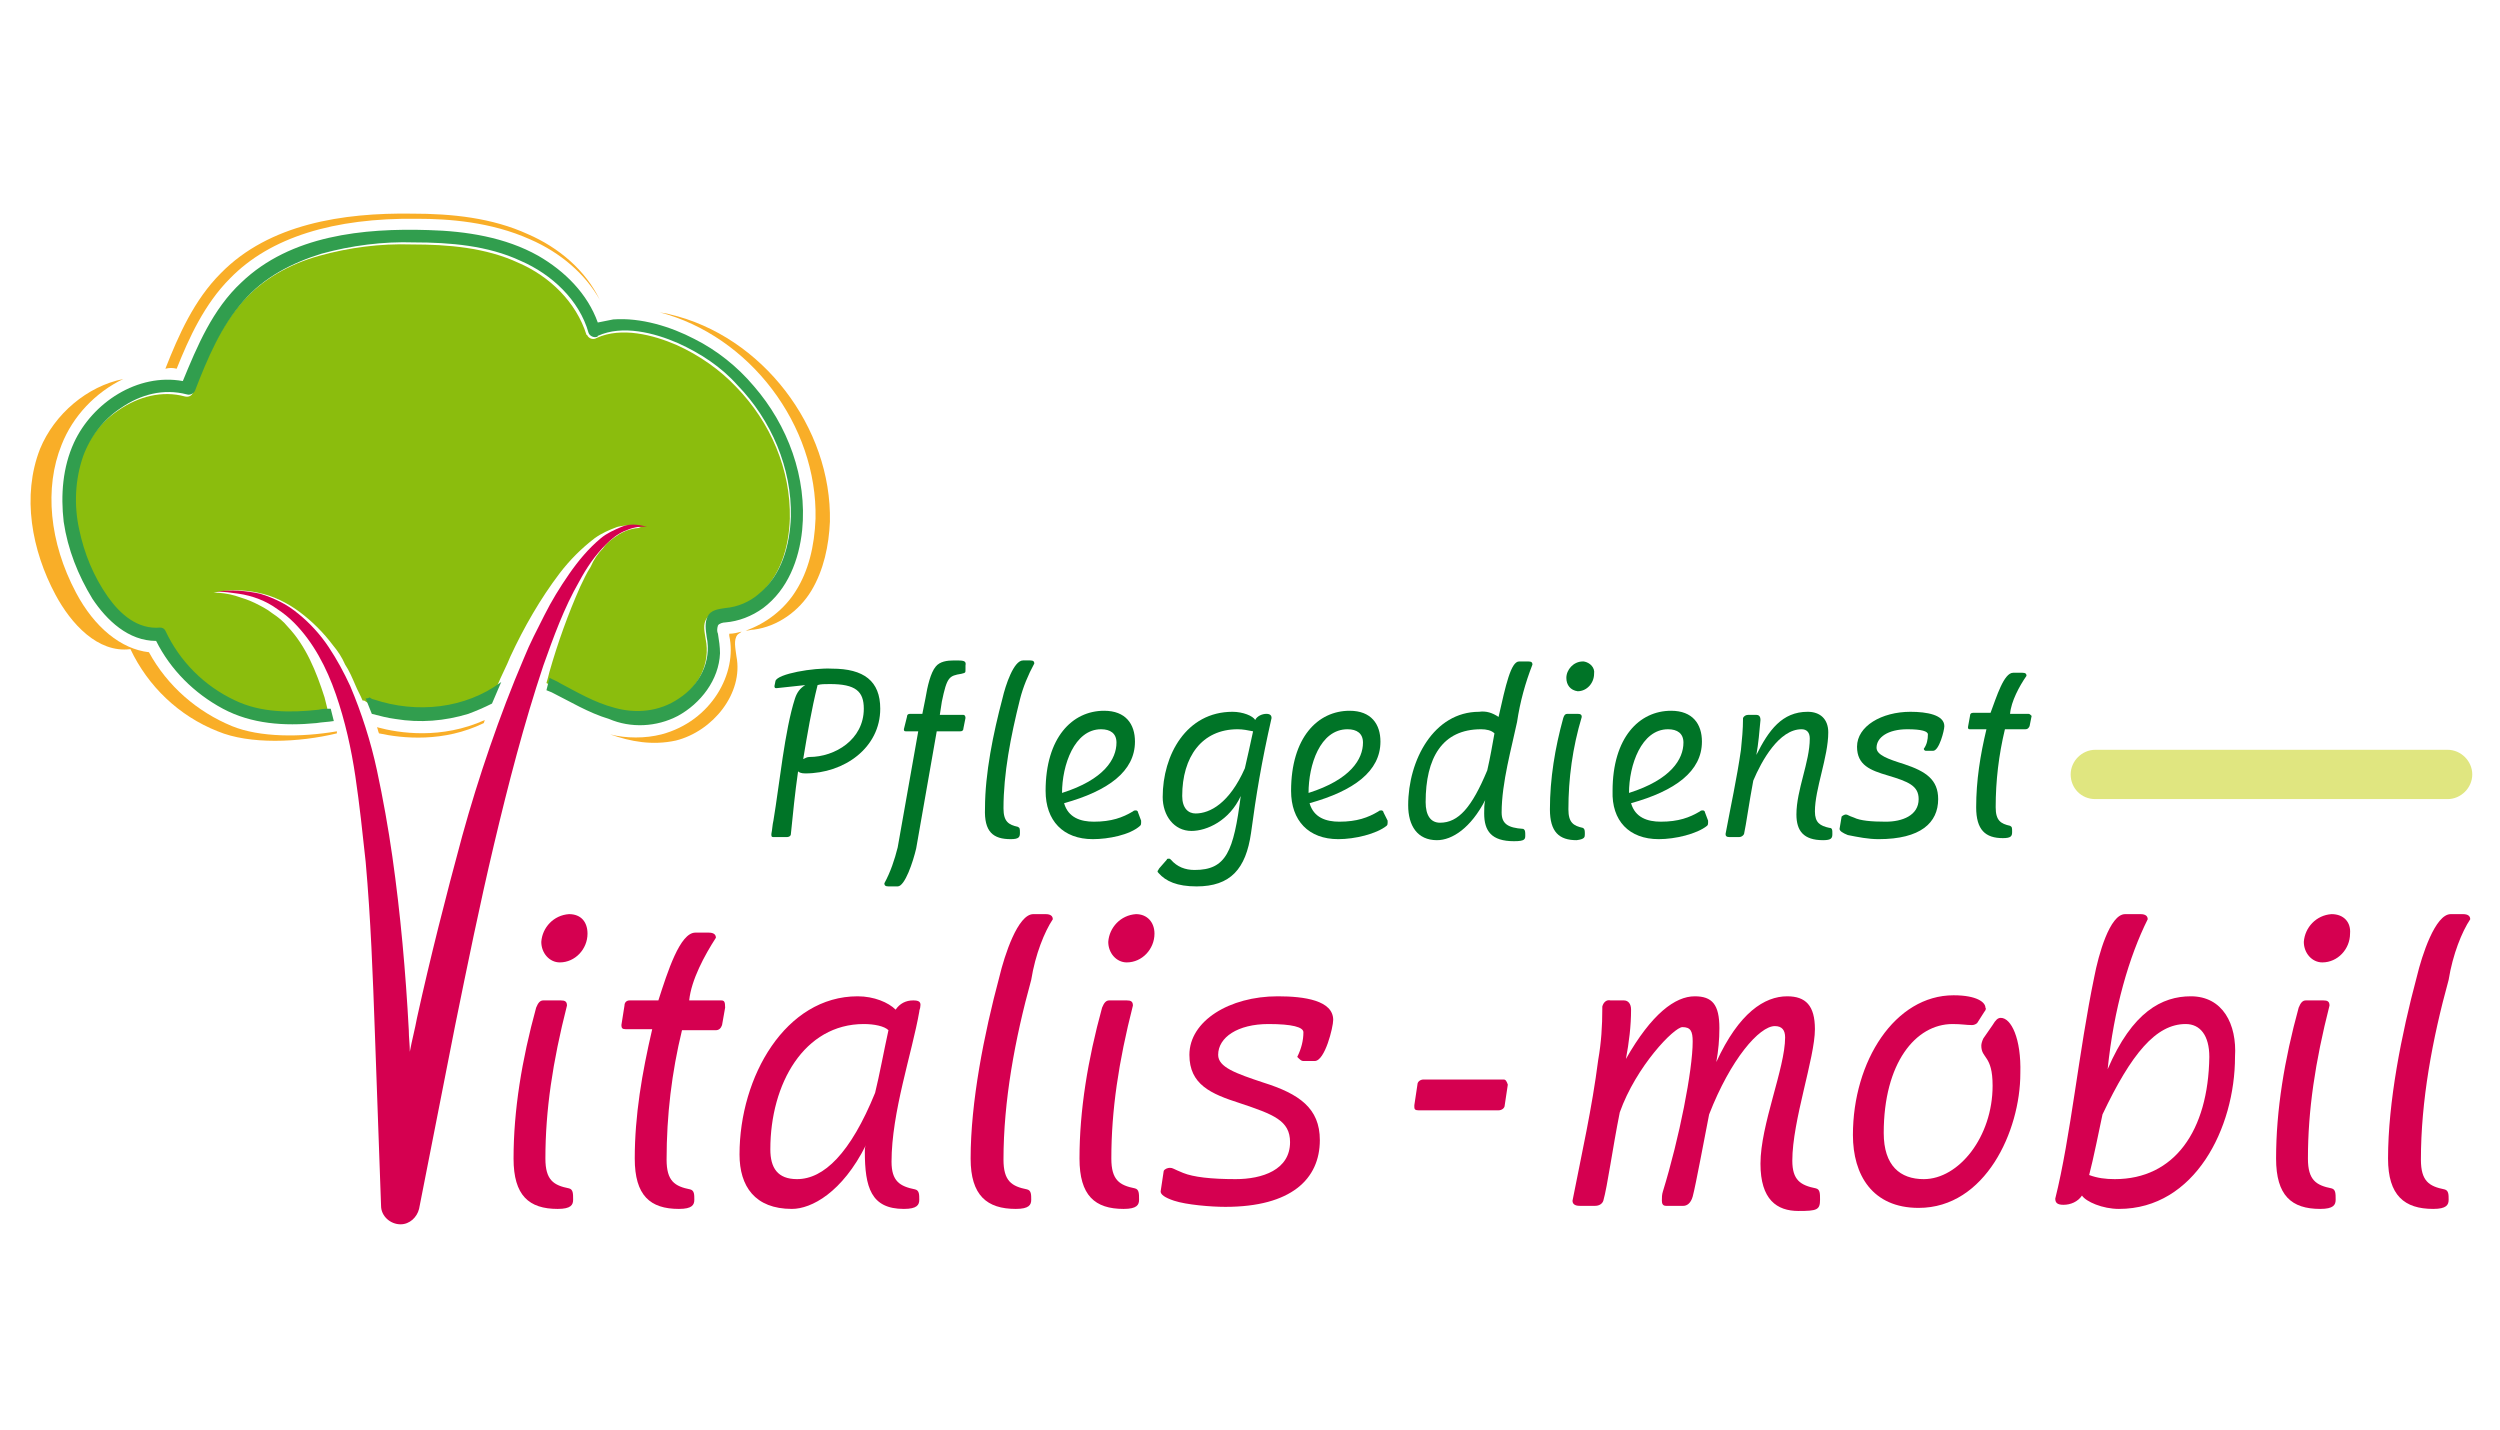 <?xml version="1.0" encoding="utf-8"?>
<!-- Generator: Adobe Illustrator 24.2.1, SVG Export Plug-In . SVG Version: 6.00 Build 0)  -->
<svg version="1.1" id="Ebene_1" xmlns="http://www.w3.org/2000/svg" xmlns:xlink="http://www.w3.org/1999/xlink" x="0px" y="0px"
	 viewBox="0 0 243.4 139.2" style="enable-background:new 0 0 243.4 139.2;" xml:space="preserve">
<style type="text/css">
	.st0{fill:none;}
	.st1{fill:#007427;}
	.st2{fill:#D50050;}
	.st3{fill:#E0E680;}
	.st4{fill:#F9AE28;}
	.st5{fill:#8BBD0D;}
	.st6{fill:#319E4E;}
</style>
<path class="st0" d="M108.7,72.3c0-0.9-0.5-1.3-1.5-1.3c-2.6,0-3.8,3.5-3.8,6.2C107.5,75.9,108.7,73.8,108.7,72.3z"/>
<path class="st0" d="M132.7,72.3c0-0.9-0.6-1.3-1.5-1.3c-2.6,0-3.8,3.5-3.8,6.2C131.4,75.9,132.7,73.8,132.7,72.3z"/>
<path class="st0" d="M122,71.2c-0.5-0.2-1-0.2-1.5-0.2c-3.5,0-5.4,2.6-5.4,6.5c0,1.2,0.6,1.7,1.3,1.7c1.4,0,3.3-0.9,4.8-4.4
	C121.4,73.9,121.7,72.1,122,71.2z"/>
<path class="st0" d="M74.9,112c0,1.8,0.7,2.9,2.6,2.9c2.6,0,5.2-2.5,7.6-8.4c0.4-1.7,0.9-4.3,1.3-6c-0.4-0.4-1.4-0.6-2.4-0.6
	C78.2,99.8,74.9,105.5,74.9,112z"/>
<path class="st0" d="M163.9,72.3c0-0.9-0.6-1.3-1.5-1.3c-2.6,0-3.8,3.5-3.8,6.2C162.7,75.9,163.9,73.8,163.9,72.3z"/>
<path class="st0" d="M138.9,78.1c0,1.3,0.5,2,1.4,2c1.8,0,3.1-1.5,4.6-5.1c0.3-1.2,0.5-2.5,0.8-3.6c-0.4-0.3-0.9-0.4-1.3-0.4
	C140.5,71,138.9,73.8,138.9,78.1z"/>
<path class="st0" d="M60.4,51.1c-0.8,0.2-1.5,0.6-2.2,1.1c-1.3,1-2.4,2.1-3.4,3.4c-1.9,2.5-3.5,5.2-4.8,8.1c-0.5,1-0.9,1.9-1.3,2.9
	c-0.2,0.4-0.4,0.9-0.6,1.4l-0.3,0.7c-0.7,0.4-1.5,0.7-2.3,1c-2.3,0.7-4.7,0.9-7.1,0.5c-0.8-0.1-1.6-0.3-2.3-0.5
	c-0.2-0.5-0.4-1-0.6-1.5s-0.4-1-0.7-1.5c-0.3-0.7-0.7-1.3-1-2c-0.4-0.7-0.8-1.3-1.2-1.9c-0.9-1.2-2-2.3-3.2-3.2
	c-1.2-0.9-2.6-1.5-4.1-1.8c-1.4-0.3-2.9-0.3-4.3,0c1.4-0.2,2.9-0.1,4.2,0.2c0.7,0.2,1.4,0.4,2,0.8c0.6,0.3,1.3,0.7,1.8,1.2
	c1.1,0.9,2.1,2,2.9,3.2c0.8,1.2,1.5,2.5,2.1,3.8c1.1,2.6,2,5.4,2.6,8.2c0.7,2.8,1.1,5.6,1.5,8.4c0.8,5.6,1.2,11.3,1.6,16.9
	c0,0.7,0.1,1.4,0.1,2.1c0.2-1.1,0.5-2.2,0.7-3.3c1.3-5.9,2.7-11.9,4.4-17.7c0.8-2.9,1.7-5.9,2.7-8.7c1-2.9,2-5.8,3.3-8.6
	c0.6-1.4,1.3-2.8,2-4.2c0.7-1.4,1.5-2.7,2.4-4c0.9-1.3,1.9-2.5,3.1-3.5c0.6-0.5,1.3-0.9,2-1.1c0.7-0.3,1.5-0.3,2.3-0.1
	C62,50.9,61.2,50.9,60.4,51.1z M47.1,70.5c-4,1.9-7.9,1.5-10.2,1c-0.1-0.2-0.1-0.4-0.2-0.6c2.2,0.6,6.3,1.2,10.6-0.7L47.1,70.5z"/>
<path class="st0" d="M212.7,99.8c-2.9,0-5.3,2.9-8.1,8.8c-0.3,1.5-0.9,4.4-1.3,5.9c0.8,0.3,1.7,0.4,2.5,0.4c5.8,0,9.1-4.7,9.1-11.8
	C215,100.8,214.1,99.8,212.7,99.8z"/>
<path class="st0" d="M78.7,73.7c2.5,0,5.3-1.7,5.3-4.7c0-1.7-0.8-2.4-3.3-2.4c-0.4,0-0.8,0-1.2,0c-0.6,2.4-1,4.8-1.4,7.2
	C78.3,73.7,78.5,73.7,78.7,73.7z"/>
<path class="st1" d="M75.5,66.3l-0.1,0.5c0,0.2,0.1,0.2,0.2,0.2c0.9-0.1,1.8-0.2,2.8-0.3c-0.5,0.3-0.8,0.7-1,1.3
	c-1,3.1-1.5,8.3-2.1,11.9c-0.1,0.4-0.1,0.8-0.2,1.3c0,0.2,0,0.3,0.2,0.3h1.3c0.2,0,0.4-0.1,0.4-0.3c0,0,0,0,0,0c0.2-2,0.4-4,0.7-6.1
	c0.1,0.1,0.3,0.2,0.7,0.2c3.8,0,7.3-2.5,7.3-6.3c0-2.7-1.6-3.9-4.7-3.9C79.2,65,75.7,65.6,75.5,66.3z M80.8,66.6
	c2.5,0,3.3,0.7,3.3,2.4c0,3-2.8,4.7-5.3,4.7c-0.2,0-0.4,0.1-0.6,0.2c0.4-2.4,0.8-4.8,1.4-7.2C79.9,66.6,80.3,66.6,80.8,66.6z"/>
<path class="st1" d="M92.9,64.3c-0.7,0-1.4,0.1-1.8,0.6c-0.5,0.6-0.8,1.9-1,3.1l-0.3,1.5h-1.2c-0.2,0-0.3,0.1-0.3,0.3c0,0,0,0,0,0
	L88,71c0,0.2,0.1,0.2,0.2,0.2h1.2l-2,11.3c-0.3,1.2-0.7,2.4-1.3,3.5c0,0.2,0.1,0.3,0.4,0.3h0.9c0.7,0,1.5-2.4,1.8-3.7l2-11.4h2.3
	c0.2,0,0.3-0.1,0.3-0.3l0.2-1c0-0.2-0.1-0.3-0.2-0.3h-2.3l0.2-1.3c0.5-2.4,0.7-2.5,1.9-2.7c0.4-0.1,0.4-0.1,0.4-0.4v-0.4
	C94.1,64.3,93.8,64.3,92.9,64.3z"/>
<path class="st1" d="M98.4,81.7c0.8,0,0.9-0.2,0.9-0.6s0-0.5-0.2-0.6c-0.9-0.2-1.4-0.5-1.4-1.8c0-3.4,0.7-7,1.6-10.6
	c0.3-1.2,0.8-2.4,1.4-3.5c0-0.2-0.1-0.3-0.4-0.3h-0.7c-0.9,0-1.7,2.4-2,3.7c-0.9,3.4-1.7,7.3-1.7,10.7C95.8,81,96.7,81.7,98.4,81.7z
	"/>
<path class="st1" d="M111,80.4c0.1-0.1,0.1-0.2,0.1-0.3c0,0,0-0.1,0-0.2l-0.3-0.8c0-0.1-0.1-0.2-0.2-0.2c-0.1,0-0.2,0-0.3,0.1
	c-1,0.6-2.1,1-3.8,1c-1.3,0-2.5-0.4-2.9-1.8c4.3-1.2,6.9-3.1,6.9-6c0-1.7-0.9-3-3-3c-3.1,0-5.7,2.6-5.7,7.8c0,2.9,1.7,4.7,4.6,4.7
	C107.9,81.7,110,81.3,111,80.4z M107.2,71c0.9,0,1.5,0.4,1.5,1.3c0,1.6-1.2,3.6-5.3,4.9C103.4,74.5,104.6,71,107.2,71L107.2,71z"/>
<path class="st1" d="M121.8,81.1c0.5-3.7,1-6.8,2-11.2c0-0.2-0.1-0.4-0.5-0.4c-0.4,0-0.9,0.2-1.1,0.6c-0.2-0.4-1.2-0.8-2.2-0.8
	c-4.5,0-6.8,4.2-6.8,8.3c0,1.8,1.1,3.3,2.8,3.3c1.5,0,3.7-1,4.8-3.4c-0.7,5.4-1.4,7.2-4.5,7.2c-0.9,0-1.7-0.3-2.3-1
	c-0.1-0.1-0.1-0.1-0.2-0.1c-0.1,0-0.2,0-0.2,0.1l-0.7,0.8c-0.1,0.1-0.1,0.2-0.2,0.3c0,0.1,0,0.1,0.1,0.2c0.7,0.8,1.8,1.3,3.7,1.3
	C119.8,86.3,121.3,84.6,121.8,81.1z M116.4,79.2c-0.7,0-1.3-0.5-1.3-1.7c0-3.8,1.9-6.5,5.4-6.5c0.5,0,1,0.1,1.5,0.2
	c-0.2,0.9-0.6,2.8-0.8,3.6C119.7,78.2,117.8,79.2,116.4,79.2z"/>
<path class="st1" d="M134.7,79.1c0-0.1-0.1-0.2-0.2-0.2c-0.1,0-0.2,0-0.3,0.1c-1,0.6-2.1,1-3.8,1c-1.3,0-2.5-0.4-2.9-1.8
	c4.3-1.2,6.9-3.1,6.9-6c0-1.7-0.9-3-3-3c-3.1,0-5.7,2.6-5.7,7.8c0,2.9,1.7,4.7,4.6,4.7c1.6,0,3.7-0.5,4.7-1.3
	c0.1-0.1,0.1-0.2,0.1-0.3c0,0,0-0.1,0-0.2L134.7,79.1z M131.2,71c0.9,0,1.5,0.4,1.5,1.3c0,1.6-1.2,3.6-5.3,4.9
	C127.4,74.5,128.5,71,131.2,71L131.2,71z"/>
<path class="st1" d="M149.2,64.7c0-0.2-0.1-0.3-0.4-0.3h-0.9c-0.8,0-1.3,2.3-2,5.4c-0.6-0.4-1.2-0.6-1.9-0.5c-4.4,0-6.9,4.7-6.9,9.1
	c0,2,0.9,3.4,2.8,3.4c1.5,0,3.3-1.2,4.7-3.9c-0.1,0.4-0.1,0.8-0.1,1.3c0,1.7,0.7,2.7,2.9,2.7c1.1,0,1.1-0.2,1.1-0.6
	c0-0.3,0-0.5-0.2-0.6c-1.5-0.1-2.1-0.5-2.1-1.6c0-2.9,1-6.4,1.5-8.8C148,68.3,148.5,66.5,149.2,64.7z M144.8,75
	c-1.5,3.6-2.8,5.1-4.6,5.1c-0.9,0-1.4-0.7-1.4-2c0-4.3,1.6-7.1,5.4-7.1c0.5,0,1,0.1,1.3,0.4C145.3,72.5,145.1,73.7,144.8,75
	L144.8,75z"/>
<path class="st1" d="M154.3,81.2c0-0.3,0-0.5-0.2-0.6c-0.9-0.2-1.4-0.5-1.4-1.8c0-3,0.4-6,1.3-9c0-0.2-0.1-0.3-0.4-0.3h-1
	c-0.2,0-0.3,0.1-0.4,0.4c-0.8,2.9-1.3,5.9-1.3,8.9c0,2.2,0.9,3,2.6,3C154.3,81.7,154.3,81.5,154.3,81.2z"/>
<path class="st1" d="M153.6,67.3c0.9,0,1.6-0.8,1.6-1.7c0.1-0.6-0.4-1.1-1-1.2c0,0-0.1,0-0.1,0c-0.9,0-1.6,0.8-1.6,1.6
	C152.5,66.7,152.9,67.2,153.6,67.3C153.6,67.3,153.6,67.3,153.6,67.3z"/>
<path class="st1" d="M161.5,81.7c1.6,0,3.7-0.5,4.7-1.3c0.1-0.1,0.1-0.2,0.1-0.3c0,0,0-0.1,0-0.2l-0.3-0.8c0-0.1-0.1-0.2-0.2-0.2
	c-0.1,0-0.2,0-0.3,0.1c-1,0.6-2.1,1-3.8,1c-1.3,0-2.5-0.4-2.9-1.8c4.3-1.2,6.9-3.1,6.9-6c0-1.7-0.9-3-3-3c-3.1,0-5.7,2.6-5.7,7.8
	C156.9,79.9,158.6,81.7,161.5,81.7z M162.4,71c0.9,0,1.5,0.4,1.5,1.3c0,1.6-1.2,3.6-5.3,4.9C158.6,74.5,159.8,71,162.4,71L162.4,71z
	"/>
<path class="st1" d="M178.1,80.6c-0.9-0.2-1.4-0.5-1.4-1.6c0-2.2,1.3-5.3,1.3-7.7c0-1.3-0.8-2-2-2c-2.5,0-3.8,1.8-5,4.2
	c0.2-1.1,0.3-2.3,0.4-3.4c0-0.4-0.2-0.5-0.4-0.5h-0.8c-0.2,0-0.4,0.1-0.5,0.3c0,0,0,0.1,0,0.1c0,1-0.1,2-0.2,3
	c-0.4,2.8-1,5.5-1.5,8.2c0,0.2,0.1,0.3,0.4,0.3h0.9c0.2,0,0.4-0.1,0.5-0.3c0.2-0.9,0.5-3.1,0.9-5.2c0.8-1.9,2.5-5,4.7-5
	c0.5,0,0.8,0.3,0.8,0.9c0,2.3-1.3,5-1.3,7.4c0,1.6,0.7,2.5,2.6,2.5c0.8,0,0.9-0.2,0.9-0.6C178.4,80.8,178.4,80.6,178.1,80.6z"/>
<path class="st1" d="M188.7,77.8c0-1.9-1.2-2.7-3.3-3.4c-1.6-0.5-2.7-0.9-2.7-1.6c0-1,1.1-1.8,3-1.8c1.4,0,2,0.2,2,0.5
	c0,0.5-0.1,1-0.4,1.4c0,0.1,0.1,0.2,0.2,0.2h0.7c0.6,0,1.1-2,1.1-2.4c0-1.1-1.7-1.4-3.3-1.4c-2.8,0-5.2,1.4-5.2,3.4
	c0,1.8,1.3,2.3,3,2.8c2,0.6,3,1,3,2.3c0,1.6-1.6,2.2-3.2,2.2c-1.4,0-2.5-0.1-3.1-0.4c-0.6-0.2-0.6-0.3-0.8-0.3
	c-0.1,0-0.3,0.1-0.4,0.2l-0.2,1.2c0,0.2,0.3,0.4,0.8,0.6c1,0.2,2,0.4,3,0.4C187,81.7,188.7,80.1,188.7,77.8z"/>
<path class="st1" d="M197.5,69.5h-1.8c0.1-1.2,0.9-2.7,1.6-3.7c0-0.2-0.1-0.3-0.4-0.3H196c-0.9,0-1.6,2.3-2.2,3.9h-1.7
	c-0.2,0-0.3,0.1-0.3,0.3l-0.2,1.1c0,0.2,0.1,0.2,0.2,0.2h1.6c-0.6,2.5-1,5-1,7.6c0,2.2,0.9,3,2.6,3c0.8,0,0.9-0.2,0.9-0.6
	s0-0.5-0.2-0.6c-0.9-0.2-1.4-0.5-1.4-1.8c0-2.6,0.3-5.1,0.9-7.6h2c0.2,0,0.3-0.1,0.4-0.3l0.2-1C197.7,69.6,197.6,69.5,197.5,69.5z"
	/>
<path class="st2" d="M55.4,89c-1.5,0.1-2.6,1.3-2.7,2.7c0,1.1,0.8,2,1.8,2c1.5,0,2.7-1.3,2.7-2.8C57.2,89.8,56.6,89,55.4,89z"/>
<path class="st2" d="M55.4,115.7c-1.5-0.3-2.3-0.8-2.3-2.9c0-4.7,0.7-9.4,2.1-14.9c0-0.4-0.2-0.5-0.6-0.5h-1.7
	c-0.3,0-0.5,0.2-0.7,0.7c-1.4,5.1-2.2,10-2.2,14.7c0,3.6,1.5,4.9,4.3,4.9c1.3,0,1.5-0.4,1.5-0.9C55.8,116.2,55.8,115.8,55.4,115.7z"
	/>
<path class="st2" d="M70.2,97.4h-3.1c0.2-2,1.5-4.4,2.6-6.1c0-0.3-0.2-0.5-0.7-0.5h-1.3c-1.5,0-2.7,3.8-3.6,6.6h-2.8
	c-0.3,0-0.5,0.2-0.5,0.5l-0.3,1.9c0,0.3,0.1,0.4,0.4,0.4h2.6c-1,4.3-1.7,8.4-1.7,12.6c0,3.6,1.5,4.9,4.3,4.9c1.3,0,1.5-0.4,1.5-0.9
	c0-0.5,0-0.9-0.4-1c-1.5-0.3-2.3-0.8-2.3-2.9c0-4.3,0.5-8.5,1.5-12.6h3.3c0.3,0,0.5-0.2,0.6-0.5l0.3-1.7
	C70.6,97.5,70.5,97.4,70.2,97.4z"/>
<path class="st2" d="M88.9,97.4c-0.7,0-1.3,0.3-1.7,0.9c-0.7-0.7-2.1-1.3-3.7-1.3c-7,0-11.5,7.8-11.5,15.4c0,3.1,1.5,5.3,5.1,5.3
	c1.9,0,4.9-1.6,7.2-6.2c-0.1,0.2-0.1,0.4-0.1,0.6c0,3.5,0.6,5.6,3.8,5.6c1.3,0,1.5-0.4,1.5-0.9c0-0.5,0-0.9-0.4-1
	c-1.5-0.3-2.3-0.8-2.3-2.7c0-4.8,2-10.6,2.7-14.6c0-0.2,0.1-0.3,0.1-0.5C89.7,97.5,89.4,97.4,88.9,97.4z M85.2,106.4
	c-2.4,5.9-5,8.4-7.6,8.4c-1.9,0-2.6-1.1-2.6-2.9c0-6.4,3.3-12.2,9.1-12.2c1,0,2,0.2,2.4,0.6C86.1,102.1,85.6,104.8,85.2,106.4
	L85.2,106.4z"/>
<path class="st2" d="M102.5,89.5c0-0.3-0.2-0.5-0.7-0.5h-1.2c-1.5,0-2.8,4-3.3,6.1c-1.5,5.6-2.8,12.2-2.8,17.7
	c0,3.6,1.6,4.9,4.4,4.9c1.3,0,1.5-0.4,1.5-0.9c0-0.5,0-0.9-0.4-1c-1.5-0.3-2.3-0.8-2.3-2.9c0-5.7,1.1-11.7,2.7-17.5
	C100.8,92.9,101.7,90.7,102.5,89.5z"/>
<path class="st2" d="M110.5,115.7c-1.5-0.3-2.3-0.8-2.3-2.9c0-4.7,0.7-9.4,2.1-14.9c0-0.4-0.2-0.5-0.6-0.5h-1.7
	c-0.3,0-0.5,0.2-0.7,0.7c-1.4,5.1-2.2,10-2.2,14.7c0,3.6,1.5,4.9,4.3,4.9c1.3,0,1.5-0.4,1.5-0.9
	C110.9,116.2,110.9,115.8,110.5,115.7z"/>
<path class="st2" d="M110.6,89c-1.5,0.1-2.6,1.3-2.7,2.7c0,1.1,0.8,2,1.8,2c1.5,0,2.7-1.3,2.7-2.8C112.4,89.8,111.7,89,110.6,89z"/>
<path class="st2" d="M126.9,103.3h1.1c1,0,1.8-3.3,1.8-4c0-1.9-2.8-2.3-5.4-2.3c-4.7,0-8.6,2.4-8.6,5.7c0,2.9,2.1,3.8,4.9,4.7
	c3.3,1.1,4.9,1.7,4.9,3.8c0,2.7-2.7,3.6-5.3,3.6c-2.4,0-4.1-0.2-5.1-0.6s-1-0.5-1.3-0.5c-0.2,0-0.5,0.1-0.6,0.3l-0.3,2
	c0,0.3,0.4,0.6,1.3,0.9c1.2,0.4,3.6,0.6,5,0.6c6.4,0,9.2-2.7,9.2-6.5c0-3.1-2-4.5-5.5-5.6c-2.7-0.9-4.4-1.5-4.4-2.7
	c0-1.7,1.9-3,4.9-3c2.3,0,3.4,0.3,3.4,0.8c0,0.8-0.2,1.6-0.6,2.4C126.6,103.2,126.7,103.3,126.9,103.3z"/>
<path class="st2" d="M146.4,105.1h-7.8c-0.3,0-0.6,0.2-0.6,0.5l-0.3,2c0,0,0,0.1,0,0.2c0,0.2,0.1,0.3,0.4,0.3h7.8
	c0.3,0,0.6-0.2,0.6-0.5l0.3-2C146.7,105.3,146.6,105.1,146.4,105.1z"/>
<path class="st2" d="M176.8,115.7c-1.5-0.3-2.3-0.8-2.3-2.7c0-3.9,2.2-10,2.2-12.8c0-2.3-0.9-3.2-2.7-3.2c-2.2,0-4.7,1.6-6.9,6.4
	c0.2-1.1,0.3-2.2,0.3-3.3c0-2.3-0.7-3.1-2.4-3.1c-1.9,0-4.2,1.7-6.7,6.1c0.3-1.6,0.5-3.2,0.5-4.8c0-0.6-0.3-0.9-0.7-0.9h-1.3
	c-0.4-0.1-0.7,0.2-0.8,0.6c0,0.1,0,0.1,0,0.2c0,1.7-0.1,3.3-0.4,5c-0.6,4.7-1.6,9.1-2.5,13.7c0,0.3,0.2,0.5,0.7,0.5h1.5
	c0.4,0,0.7-0.2,0.8-0.5c0.4-1.4,0.9-5.1,1.6-8.6c1.6-4.5,5.3-8.3,6.1-8.3s1,0.4,1,1.4c0,2.8-1.3,9.4-2.9,14.6
	c-0.1,0.3-0.1,0.6-0.1,0.9c0,0.3,0.1,0.5,0.4,0.5h1.7c0.3,0,0.7-0.2,0.9-0.9c0.3-1.1,1.2-6,1.6-8c2.1-5.4,4.9-8.6,6.4-8.6
	c0.7,0,1,0.4,1,1.1c0,3-2.4,8.5-2.4,12.3c0,3.5,1.6,4.6,3.7,4.6c1.8,0,2.1-0.1,2.1-1.1C177.2,116.2,177.2,115.8,176.8,115.7z"/>
<path class="st2" d="M194.8,99.1c-0.3,0-0.5,0.2-0.8,0.7l-0.9,1.3c-0.1,0.2-0.2,0.5-0.2,0.7c0,1.3,1.1,0.9,1.1,3.9
	c0,5-3.3,9.1-6.7,9.1c-2.3,0-3.9-1.3-3.9-4.5c0-6.8,3.1-10.6,6.7-10.6c0.9,0,1.3,0.1,1.9,0.1c0.2,0,0.4-0.1,0.5-0.2l0.7-1.1
	c0.1-0.1,0.2-0.3,0.1-0.4c0-0.5-0.8-1.2-3.1-1.2c-5.7,0-9.8,6.4-9.8,13.6c0,3.9,1.9,7.1,6.4,7.1c6.5,0,9.9-7.5,9.9-13.1
	C196.8,101.1,195.8,99.1,194.8,99.1z"/>
<path class="st2" d="M213.3,97c-2.8,0-5.7,1.5-8.1,7.1c0.6-5.9,2.1-11,3.9-14.6c0-0.3-0.2-0.5-0.7-0.5h-1.5c-1.5,0-2.6,4-3,6.1
	c-1.5,7.2-2.3,15.6-3.8,21.6c0,0.4,0.2,0.6,0.8,0.6c0.7,0,1.4-0.3,1.8-0.9c0.4,0.6,2,1.3,3.6,1.3c7.4,0,11.3-7.9,11.3-14.8
	C217.8,99.7,216.4,97,213.3,97z M205.9,114.8c-0.9,0-1.7-0.1-2.5-0.4c0.4-1.5,1-4.5,1.3-5.9c2.8-5.9,5.2-8.8,8.1-8.8
	c1.4,0,2.3,1.1,2.3,3.2C215,110.1,211.7,114.8,205.9,114.8L205.9,114.8z"/>
<path class="st2" d="M227,115.7c-1.5-0.3-2.3-0.8-2.3-2.9c0-4.7,0.7-9.4,2.1-14.9c0-0.4-0.2-0.5-0.6-0.5h-1.7
	c-0.3,0-0.5,0.2-0.7,0.7c-1.4,5.1-2.2,10-2.2,14.7c0,3.6,1.5,4.9,4.3,4.9c1.3,0,1.5-0.4,1.5-0.9C227.4,116.2,227.4,115.8,227,115.7z
	"/>
<path class="st2" d="M227,89c-1.5,0.1-2.6,1.3-2.7,2.7c0,1.1,0.8,2,1.8,2c1.5,0,2.7-1.3,2.7-2.8C228.9,89.8,228.2,89,227,89z"/>
<path class="st2" d="M240.5,89.5c0-0.3-0.2-0.5-0.7-0.5h-1.2c-1.5,0-2.8,4-3.3,6.1c-1.5,5.6-2.8,12.2-2.8,17.7
	c0,3.6,1.6,4.9,4.4,4.9c1.3,0,1.5-0.4,1.5-0.9c0-0.5,0-0.9-0.4-1c-1.5-0.3-2.3-0.8-2.3-2.9c0-5.7,1.1-11.7,2.7-17.5
	C238.8,92.9,239.7,90.7,240.5,89.5z"/>
<path class="st3" d="M204,77.8h34.3c1.3,0,2.4-1.1,2.4-2.4s-1.1-2.4-2.4-2.4H204c-1.3,0-2.4,1.1-2.4,2.4S202.6,77.8,204,77.8z"/>
<path class="st4" d="M22.6,70.7c-3.4-1.4-6.3-3.9-8.1-7.2c-2.7-0.3-5.3-2.4-7.1-5.8C4.8,52.8,4.3,47.5,6,43.3c1.1-2.8,3.3-5.1,6-6.4
	c-3.5,0.7-6.7,3.4-8.1,6.8c-1.8,4.6-0.8,9.9,1.5,14.2c1.5,2.8,4.1,5.7,7.3,5.3c1.7,3.6,4.7,6.5,8.5,8c3.1,1.3,7.9,1.1,11.6,0.2
	c0-0.1,0-0.1,0-0.2C29.3,71.8,25.3,71.8,22.6,70.7z"/>
<path class="st4" d="M17.2,35.9c1.2-3,2.7-6.3,5.2-8.8c3.9-4,10.1-5.9,18.2-5.8c3.1,0,7.2,0.3,11,2c3,1.3,5.4,3.4,6.8,5.9
	c-1.4-2.9-4-5.1-7-6.4c-3.5-1.6-7.4-2-11.3-2c-6.7-0.1-13.9,1-18.6,5.8c-2.6,2.6-4.1,6-5.4,9.3C16.5,35.8,16.8,35.8,17.2,35.9z"/>
<path class="st4" d="M71.8,61.8c0.1-0.1,0.3-0.2,0.4-0.3c-0.4,0.1-0.8,0.2-1.2,0.2l0,0.2c0.8,3.6-1.7,8.3-6.6,9.6
	c-0.8,0.2-1.6,0.3-2.5,0.3c-0.9,0-1.7-0.1-2.5-0.3c2,0.7,4.1,1.1,6.4,0.6c3.6-0.9,6.6-4.6,5.9-8.2C71.6,63.1,71.4,62.3,71.8,61.8z"
	/>
<path class="st4" d="M36.7,70.8c0.1,0.2,0.1,0.4,0.2,0.6c2.3,0.5,6.3,0.9,10.2-1l0.1-0.3C43,72,38.9,71.4,36.7,70.8z"/>
<path class="st4" d="M79.4,50.5c-0.1,2.7-0.7,5.1-1.9,7c-1.1,1.8-2.9,3.2-4.9,3.9c0.3,0,0.5-0.1,0.8-0.1c2.3-0.3,4.4-1.8,5.6-3.8
	c1.2-2,1.7-4.4,1.8-6.7c0.2-9.2-6.6-18.1-15.6-20.2c-0.3-0.1-0.6-0.1-1-0.2C73,32.7,79.6,41.4,79.4,50.5z"/>
<path class="st5" d="M35.9,68.1L35.9,68.1L35.9,68.1z"/>
<path class="st5" d="M59.7,69.1c2.2,0.6,4.5,0.4,6.3-0.9c2-1.3,3.2-3.6,2.7-6c-0.1-0.7-0.3-1.4,0.1-2c0.4-0.6,1.1-0.8,1.7-0.8
	c1.2-0.1,2.4-0.6,3.3-1.4c2.2-1.9,3-4.7,3.1-7.5c0.1-4.8-1.9-9.4-5.2-12.8c-1.6-1.7-3.6-3.1-5.8-4.1c-2.3-1-5.4-1.8-7.8-0.7
	c-0.3,0.2-0.7,0.1-0.9-0.2c0,0,0-0.1-0.1-0.1c-1-3.2-3.6-5.7-6.6-7c-3.2-1.5-6.9-1.8-10.4-1.8c-3.1-0.1-6.1,0.3-9,1.1
	c-2.9,0.8-5.6,2.3-7.6,4.6c-2.2,2.5-3.5,5.7-4.7,8.7c-0.1,0.3-0.4,0.5-0.8,0.4c-2.2-0.6-4.5,0-6.4,1.3c-1.7,1.1-3,2.8-3.7,4.7
	c-0.8,2.3-0.9,4.7-0.4,7.1c0.5,2.4,1.4,4.6,2.8,6.6c1.2,1.7,3,3.2,5.1,3c0.2,0,0.4,0.1,0.5,0.3c1.4,3,3.8,5.4,6.8,6.8
	c2.5,1.2,5.4,1.2,8.1,0.9c0.4,0,0.7-0.1,1.1-0.2c-0.1-0.4-0.2-0.8-0.3-1.2c-0.8-2.5-1.8-5-3.6-6.9c-0.4-0.5-0.9-0.9-1.5-1.3
	c-0.5-0.4-1.1-0.7-1.7-1c-0.6-0.3-1.3-0.5-1.9-0.7c-0.7-0.2-1.4-0.3-2.1-0.3c1.4-0.3,2.9-0.3,4.3,0c1.5,0.3,2.9,1,4.1,1.9
	c1.2,0.9,2.3,2,3.2,3.2c0.5,0.6,0.9,1.2,1.2,1.9c0.4,0.6,0.7,1.3,1,2c0.2,0.5,0.5,1,0.7,1.5c0.1,0,0.2,0,0.3,0.1l0,0
	c0.1,0.1,0.3,0.1,0.4,0.2c4.1,1.4,8.8,0.9,12.4-1.7c0.4-1,0.9-1.9,1.3-2.9c1.3-2.8,2.9-5.6,4.8-8.1c1-1.3,2.1-2.4,3.4-3.4
	c0.7-0.5,1.4-0.8,2.2-1.1c0.8-0.2,1.6-0.2,2.3,0.1c-0.7,0-1.4,0.2-2.1,0.6c-0.6,0.4-1.2,0.8-1.6,1.4c-0.5,0.5-0.9,1.1-1.2,1.8
	c-0.4,0.6-0.7,1.3-1,1.9c-1.2,2.7-2.2,5.5-3,8.3c-0.1,0.4-0.2,0.8-0.3,1.1c0.3,0.2,0.7,0.3,1,0.5C56.1,67.7,57.8,68.6,59.7,69.1z"/>
<path class="st5" d="M35.9,68.1L35.9,68.1L35.9,68.1C35.9,68,35.8,68,35.9,68.1z"/>
<path class="st6" d="M38.5,70c2.4,0.4,4.8,0.2,7.1-0.5c0.8-0.3,1.5-0.6,2.3-1l0.3-0.7c0.2-0.5,0.4-0.9,0.6-1.4
	c-3.5,2.6-8.2,3.1-12.4,1.7c-0.1,0-0.3-0.1-0.4-0.2l0,0l0,0l0,0c-0.1,0,0,0,0,0C35.8,68,35.7,68,35.6,68c0.2,0.5,0.4,1,0.6,1.5
	C37,69.7,37.7,69.9,38.5,70z"/>
<path class="st6" d="M66,69.7c2.2-1.2,4-3.5,4.1-6.1c0-0.6-0.1-1.3-0.2-1.9c-0.1-0.2-0.1-0.5,0-0.8c0.1-0.2,0.5-0.3,0.7-0.3
	c1.3-0.1,2.6-0.6,3.7-1.4c2.4-1.8,3.5-4.7,3.8-7.6c0.5-5.1-1.4-10.2-4.7-14c-1.6-1.9-3.6-3.5-5.8-4.6c-2.3-1.2-5.2-2.1-7.9-1.9
	c-0.5,0.1-1,0.2-1.5,0.3c-1-2.8-3.2-5-5.8-6.5c-3.2-1.8-7-2.4-10.7-2.5c-6.3-0.2-13.4,0.5-18.2,5.1c-2.8,2.6-4.3,6.2-5.7,9.6
	c-4.4-0.8-8.8,2.1-10.6,6c-1.1,2.4-1.3,5.1-1,7.7C6.6,53.5,7.6,56,9,58.3c1.4,2.1,3.5,4.1,6.2,4.1c1.4,2.8,3.7,5.1,6.5,6.6
	c2.8,1.5,6,1.7,9.1,1.4c0.6-0.1,1.1-0.1,1.7-0.2c-0.1-0.4-0.2-0.8-0.3-1.2C31.8,69,31.4,69,31,69.1c-2.7,0.3-5.6,0.3-8.1-0.9
	c-3-1.4-5.4-3.8-6.8-6.8c-0.1-0.2-0.3-0.3-0.5-0.3c-2.2,0.2-3.9-1.3-5.1-3c-1.4-2-2.3-4.2-2.8-6.6c-0.5-2.3-0.4-4.8,0.4-7.1
	c0.7-1.9,2-3.6,3.7-4.7c1.9-1.3,4.1-1.9,6.4-1.3c0.3,0.1,0.7-0.1,0.8-0.4c1.2-3.1,2.5-6.2,4.7-8.7c2-2.3,4.7-3.7,7.6-4.6
	c2.9-0.8,6-1.2,9-1.1c3.5,0,7.2,0.3,10.4,1.8c3,1.3,5.7,3.8,6.6,7c0.1,0.3,0.5,0.5,0.8,0.4c0,0,0.1,0,0.1-0.1
	c2.4-1.1,5.5-0.3,7.8,0.7c2.2,1,4.2,2.3,5.8,4.1c3.3,3.4,5.3,8.1,5.2,12.8c-0.1,2.8-0.9,5.7-3.1,7.5c-0.9,0.8-2.1,1.3-3.3,1.4
	c-0.7,0.1-1.4,0.2-1.7,0.8s-0.2,1.3-0.1,2c0.5,2.4-0.7,4.7-2.7,6c-1.9,1.3-4.2,1.5-6.3,0.9c-1.9-0.5-3.6-1.5-5.3-2.4
	c-0.3-0.2-0.6-0.3-1-0.5c-0.1,0.4-0.2,0.8-0.3,1.2l0.5,0.2c1.8,0.9,3.6,2,5.6,2.6C61.4,70.9,63.9,70.8,66,69.7z"/>
<path class="st6" d="M35.9,68.1L35.9,68.1z"/>
<path class="st2" d="M60.5,51.3c-0.7,0.3-1.4,0.6-2,1.1c-1.2,1-2.2,2.2-3.1,3.5c-0.9,1.3-1.7,2.6-2.4,4c-0.7,1.4-1.4,2.7-2,4.2
	c-1.2,2.8-2.3,5.7-3.3,8.6s-1.9,5.8-2.7,8.7c-1.6,5.9-3.1,11.8-4.4,17.7c-0.2,1.1-0.5,2.2-0.7,3.3c0-0.7-0.1-1.4-0.1-2.1
	C39.5,94.7,39,89,38.2,83.4c-0.4-2.8-0.9-5.6-1.5-8.4c-0.6-2.8-1.5-5.6-2.6-8.2c-0.6-1.3-1.3-2.6-2.1-3.8c-0.8-1.2-1.8-2.3-2.9-3.2
	c-0.6-0.5-1.2-0.9-1.8-1.2c-0.6-0.3-1.3-0.6-2-0.8c-1.4-0.3-2.8-0.4-4.2-0.2c0.7,0,1.4,0.1,2.1,0.2c1.4,0.2,2.7,0.7,3.8,1.5
	c0.6,0.4,1.1,0.8,1.6,1.3c1.9,1.9,3.2,4.4,4.1,7c0.9,2.6,1.5,5.3,1.9,8c0.4,2.7,0.7,5.5,1,8.3c0.5,5.6,0.7,11.1,0.9,16.7l0.3,8.4
	l0.3,8.4c0,1,0.9,1.8,1.9,1.8c0.9,0,1.6-0.7,1.8-1.5v0l3.5-17.8c1.2-5.9,2.4-11.8,3.8-17.7s2.9-11.7,4.8-17.4c1-2.8,2-5.6,3.5-8.2
	c0.7-1.3,1.5-2.5,2.6-3.6c0.5-0.5,1.1-1,1.8-1.3c0.7-0.3,1.4-0.5,2.2-0.4C62,51,61.2,51,60.5,51.3z"/>
</svg>
